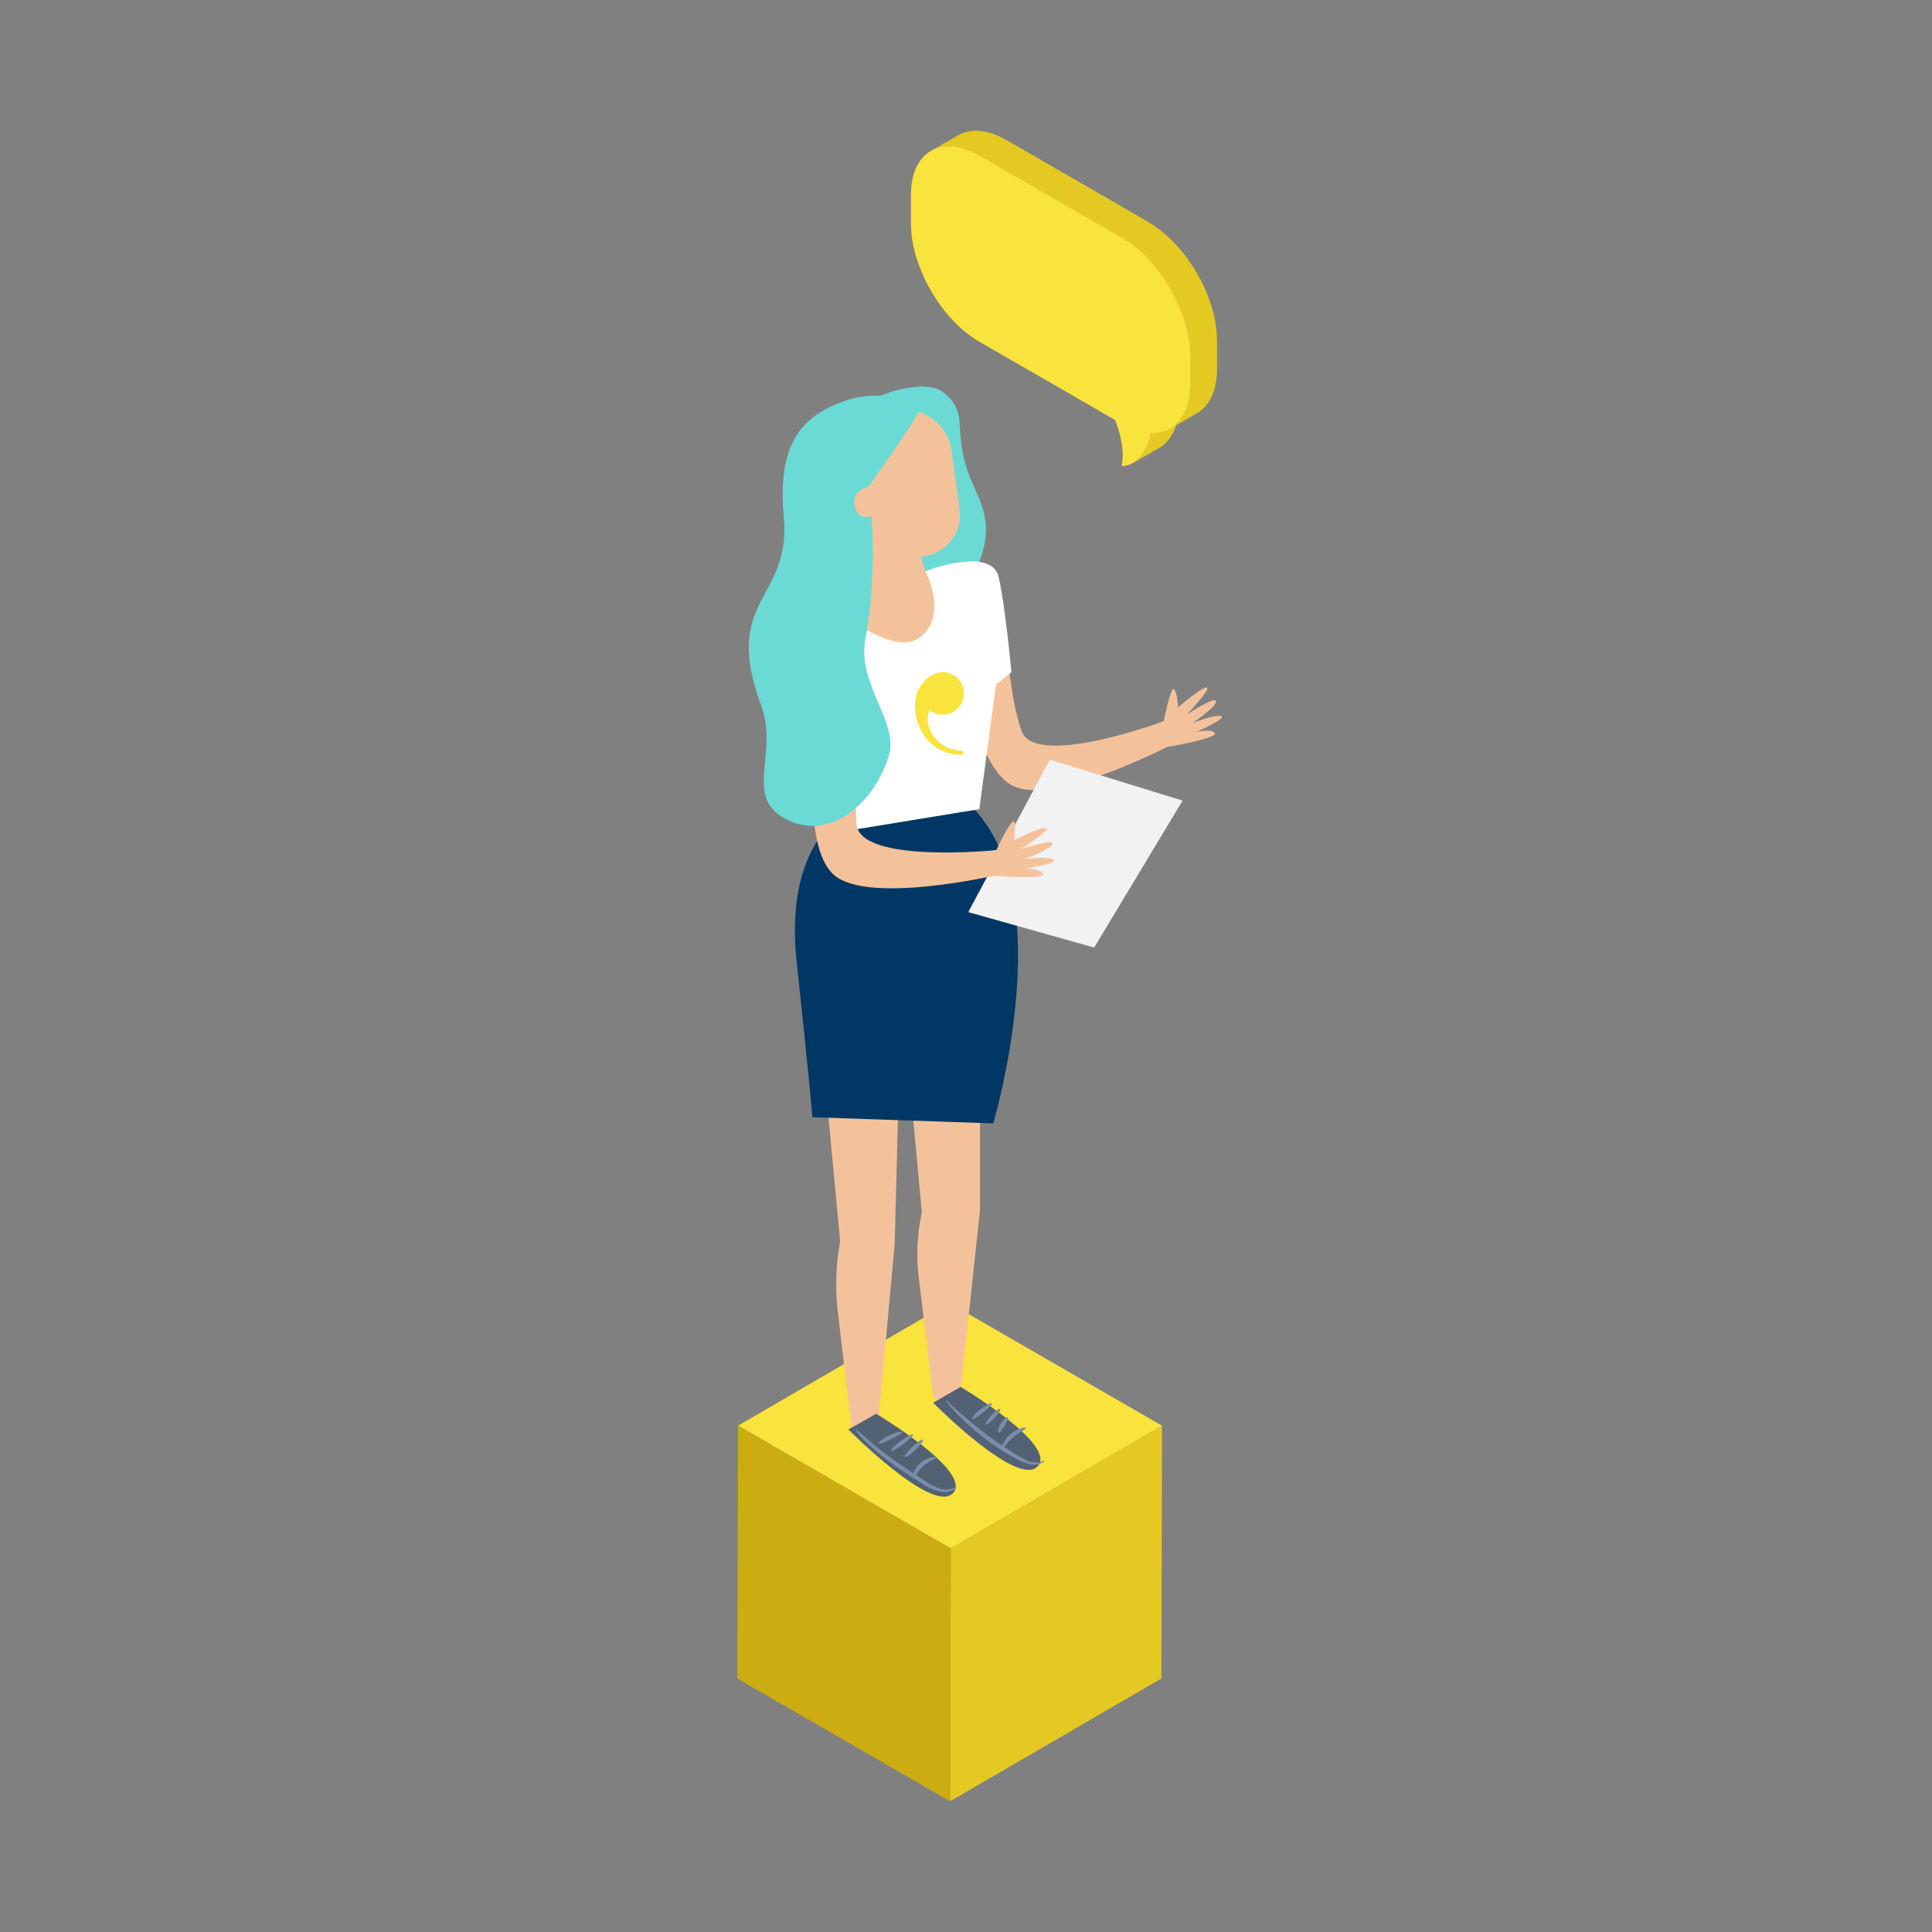<svg xmlns="http://www.w3.org/2000/svg" xmlns:xlink="http://www.w3.org/1999/xlink" viewBox="0 0 425 425"><rect x="0" y="0" width="425" height="425" fill="#808080" stroke="none"/><defs><style>.cls-1{fill:none;}.cls-2{fill:#f9e33d;}.cls-3{fill:#e5c923;}.cls-4{fill:#ccad11;}.cls-5{clip-path:url(#clip-path);}.cls-6{fill:#f4c29a;}.cls-7{fill:#536175;}.cls-8{fill:#7a8eab;}.cls-9{fill:#003764;}.cls-10{fill:#f2f2f2;}.cls-11{fill:#6bdad5;}.cls-12{fill:#fff;}</style><clipPath id="clip-path"><rect class="cls-1" x="162.19" y="28.75" width="106.62" height="367.5"/></clipPath></defs><title>TCNImgn1</title><g id="CAGCUBOBASE"><polygon class="cls-2" points="162.35 313.62 209.15 340.64 255.63 313.63 208.82 286.61 162.35 313.62"/><polygon class="cls-3" points="209.15 340.64 208.99 396.25 255.47 369.24 255.63 313.63 209.15 340.64"/><polygon class="cls-4" points="162.19 369.23 208.99 396.25 209.15 340.64 162.35 313.62 162.19 369.23"/></g><g id="CAGDialog"><path class="cls-3" d="M252.73,48.9,221.4,30.81c-4.17-2.41-8-2.63-10.69-1l-3,1.72-2.94,1.71c2.73-1.59,6.51-1.36,10.69,1.05l31.32,18.08c8.3,4.79,15,16.41,15,25.95v6.36c0,3.89-1.15,6.83-3,8.62.14-.43.28-.89.4-1.39l-5.89,3.42c-1,3.94-2.64,5.74-4.05,6.56l2.95-1.72,2.65-1.54.3-.17a8.6,8.6,0,0,0,3.54-4.86l4.64-2.71c2.7-1.56,4.38-4.9,4.39-9.63l0-6.37c0-9.53-6.69-21.15-15-25.94"/><path class="cls-2" d="M246.83,52.32c8.3,4.79,15,16.42,15,25.95v6.36c0,6.84-3.5,10.75-8.53,10.65-1.89,7.63-6.35,7.24-6.58,7.22.63-2.76.06-6.39-1.43-10.11L215.39,75.14c-8.3-4.79-15-16.41-15-25.95l0-6.36c0-9.53,6.78-13.38,15.08-8.59Z"/></g><g id="CAGPerson"><g class="cls-5"><path class="cls-6" d="M211.16,143.13s2.71,25.27,11.65,29.74S257.36,164,257.36,164L256,158.65s-28.39,10.56-31.3,2.1-3.12-20.26-3.12-20.26Z"/><path class="cls-6" d="M256,158.65s1.42-7.25,2.17-7.05,1,4,1,4,5.36-4.68,6.3-4.34-4.4,5.9-4.4,5.9,6.5-4.21,6.44-2.85-5.22,4.74-5.22,4.74,5.15-2,6.37-1.49-5.62,3.52-5.62,3.52,3.59-.94,4.2.21-10.37,3-10.37,3l-1.42-5.42"/><path class="cls-6" d="M200,236.76l2.78,29.87-.41,2.31a42.7,42.7,0,0,0-.27,12.05l3.26,26.83h5.75l4.48-41.66V238.31Z"/><path class="cls-6" d="M182,243.12,184.81,273l-.14.95a51.94,51.94,0,0,0-.34,14.84l3,25.47h5.76l3.73-40.72.74-28.79Z"/><path class="cls-7" d="M186.64,314.46s18.56,18.77,23,14S192.73,311,192.73,311Z"/><path class="cls-8" d="M198.49,315c.07.27-1,.88-2.44,1.56s-2.57,1.22-2.71,1,.82-1.15,2.31-1.83,2.78-.95,2.84-.75"/><path class="cls-8" d="M200.86,315.54c.14.21-.81,1.16-2.16,2.17s-2.58,1.63-2.71,1.43.81-1.16,2.16-2.17,2.58-1.63,2.71-1.43"/><path class="cls-8" d="M203,316.7c.21.2-.54,1.22-1.62,2.23s-2.1,1.76-2.3,1.56.54-1.22,1.62-2.24,2.1-1.76,2.3-1.55"/><path class="cls-8" d="M210.48,327.13c.07.07-.2.41-.88.68a4.54,4.54,0,0,1-3,.27,12.56,12.56,0,0,1-4-1.9c-1.36-.88-2.92-1.83-4.48-2.91a53.64,53.64,0,0,1-7.52-6,13.48,13.48,0,0,1-2.57-3.05,33.65,33.65,0,0,1,3,2.57,82.59,82.59,0,0,0,7.59,5.76c1.56,1.09,3.05,2,4.4,2.92a16.64,16.64,0,0,0,3.66,2,4.54,4.54,0,0,0,2.71,0,4.16,4.16,0,0,0,1.08-.27"/><path class="cls-8" d="M205.88,320.69c0,.14-.34.27-.88.55a4.55,4.55,0,0,0-.95.54,9.35,9.35,0,0,0-1,.74,8.39,8.39,0,0,0-1.49,1.83c-.34.54-.47.88-.61.82s-.13-.48.07-1.09a4.85,4.85,0,0,1,.47-1.08,8.08,8.08,0,0,1,.95-1.16,7.58,7.58,0,0,1,1.22-.81,4.52,4.52,0,0,1,1.15-.4c.61-.14,1.09-.07,1.09.06"/><path class="cls-7" d="M205.27,308.57s18.56,18.76,23,14-16.94-17.48-16.94-17.48Z"/><path class="cls-8" d="M218.27,308.7c.14.21-.81,1-2,2s-2.17,1.62-2.37,1.42.54-1.22,1.83-2.17,2.37-1.42,2.5-1.22"/><path class="cls-8" d="M220,309.92c.2.21-.34,1.09-1.22,2s-1.7,1.63-1.9,1.43.34-1.09,1.22-2,1.69-1.62,1.9-1.42"/><path class="cls-8" d="M221.66,311.82c.21.13-.13.95-.68,1.83s-1,1.62-1.28,1.49-.14-1,.47-2,1.29-1.55,1.49-1.35"/><path class="cls-8" d="M229.72,321.37c0,.07-.2.34-.88.61a4.48,4.48,0,0,1-3-.07,13.42,13.42,0,0,1-1.89-.81c-.61-.34-1.29-.68-2-1.08-1.35-.82-2.84-1.77-4.33-2.85a55.54,55.54,0,0,1-7.12-6.16c-1.69-1.77-2.57-3-2.44-3.05s4.2,4.2,10.17,8.47c1.49,1.08,2.91,2,4.26,2.91a26.82,26.82,0,0,0,3.59,2,5.68,5.68,0,0,0,2.65.34c.54-.27.88-.41.94-.34"/><path class="cls-8" d="M225.73,314.12c.07.27-1.36.81-2.78,2s-2.24,2.51-2.44,2.44-.07-.47.2-1.08a5.89,5.89,0,0,1,1.63-2,6.62,6.62,0,0,1,2.3-1.29c.68-.2,1.09-.2,1.09-.07"/><path class="cls-9" d="M185.42,179.24s-12.94,6.64-10.16,32.45c2.84,26.35,3.45,34.08,3.45,34.08l39.77,1.35s14.63-48.84-4-68.9"/><polygon class="cls-10" points="260.14 176.12 230.94 167.11 212.99 200.65 240.7 208.44 260.14 176.12"/><path class="cls-11" d="M215.29,123.89c-.13.27.07,2.71-.2,2.71H203.17a.67.67,0,0,1-.75-.54L192.13,87.85c0-.41,11-5,15.44-1.49,5.62,4.4,2,7.86,5.35,17.41,2,5.83,6.3,10.5,2.37,20.12"/><path class="cls-12" d="M203.57,125.65S218.14,120,219.7,127s2.78,20.86,2.78,20.86l-3.39,2.78L215.43,178l-31.91,5.22-2.91-22.49-10.37-3s-3.93-21.75,1.56-23.85c6.44-2.51,30.69-8.6,30.69-8.6"/><path class="cls-6" d="M183.18,95l5,32.45-6.78,4.27s14.36,13.35,20.87,8.54,1.28-14.57,1.28-14.57l-1-3.25A9.18,9.18,0,0,0,211.09,112l-.47-3.46-1.29-9.35a10.58,10.58,0,0,0-8.67-9l-8-1.42Z"/><path class="cls-6" d="M179.66,160.81s-3.73,25.2,3.86,31.71,35.7,0,35.7,0V187s-30.14,3.12-30.82-5.76,2-20.39,2-20.39Z"/><path class="cls-6" d="M219.16,187s3.18-6.71,3.86-6.3,0,4.13,0,4.13,6.37-3.18,7.18-2.64-5.69,4.61-5.69,4.61,7.38-2.44,7-1.15-6.24,3.32-6.24,3.32,5.49-.68,6.51.13-6.3,2-6.3,2,3.72,0,4,1.22-10.77.33-10.77.33V187"/><path class="cls-11" d="M190.84,107.36s11.45-16,11.58-17.54c0,0-7-5.09-17-1.49-9.55,3.45-14.43,9.89-13,25.4,1.69,18.36-13.75,17.82-5,41.39,4.13,11.11-4.61,20.94,6.64,25.61,8.74,3.66,18.09-3.66,21.47-14.5,2.31-7.31-7.11-15.71-5.15-25.81,2.51-12.6,1.63-29.81.48-33.06"/><path class="cls-6" d="M191.72,107s-4.88.54-3.66,4.53,4.74,1.43,4.74,1.43Z"/><path class="cls-2" d="M205.34,148.35h0a.72.72,0,0,1-.34.13,8.07,8.07,0,0,0-3.19,3.8c-1.28,3.45-.06,7.72,2,10.23a9.69,9.69,0,0,0,7.51,3.52s.55,0,.61-.41-.54-.47-.54-.47a8.08,8.08,0,0,1-5.62-2.71c-1.76-2.17-2.1-4.27-1.29-6.23a4.67,4.67,0,1,0,.82-7.86"/></g></g></svg>